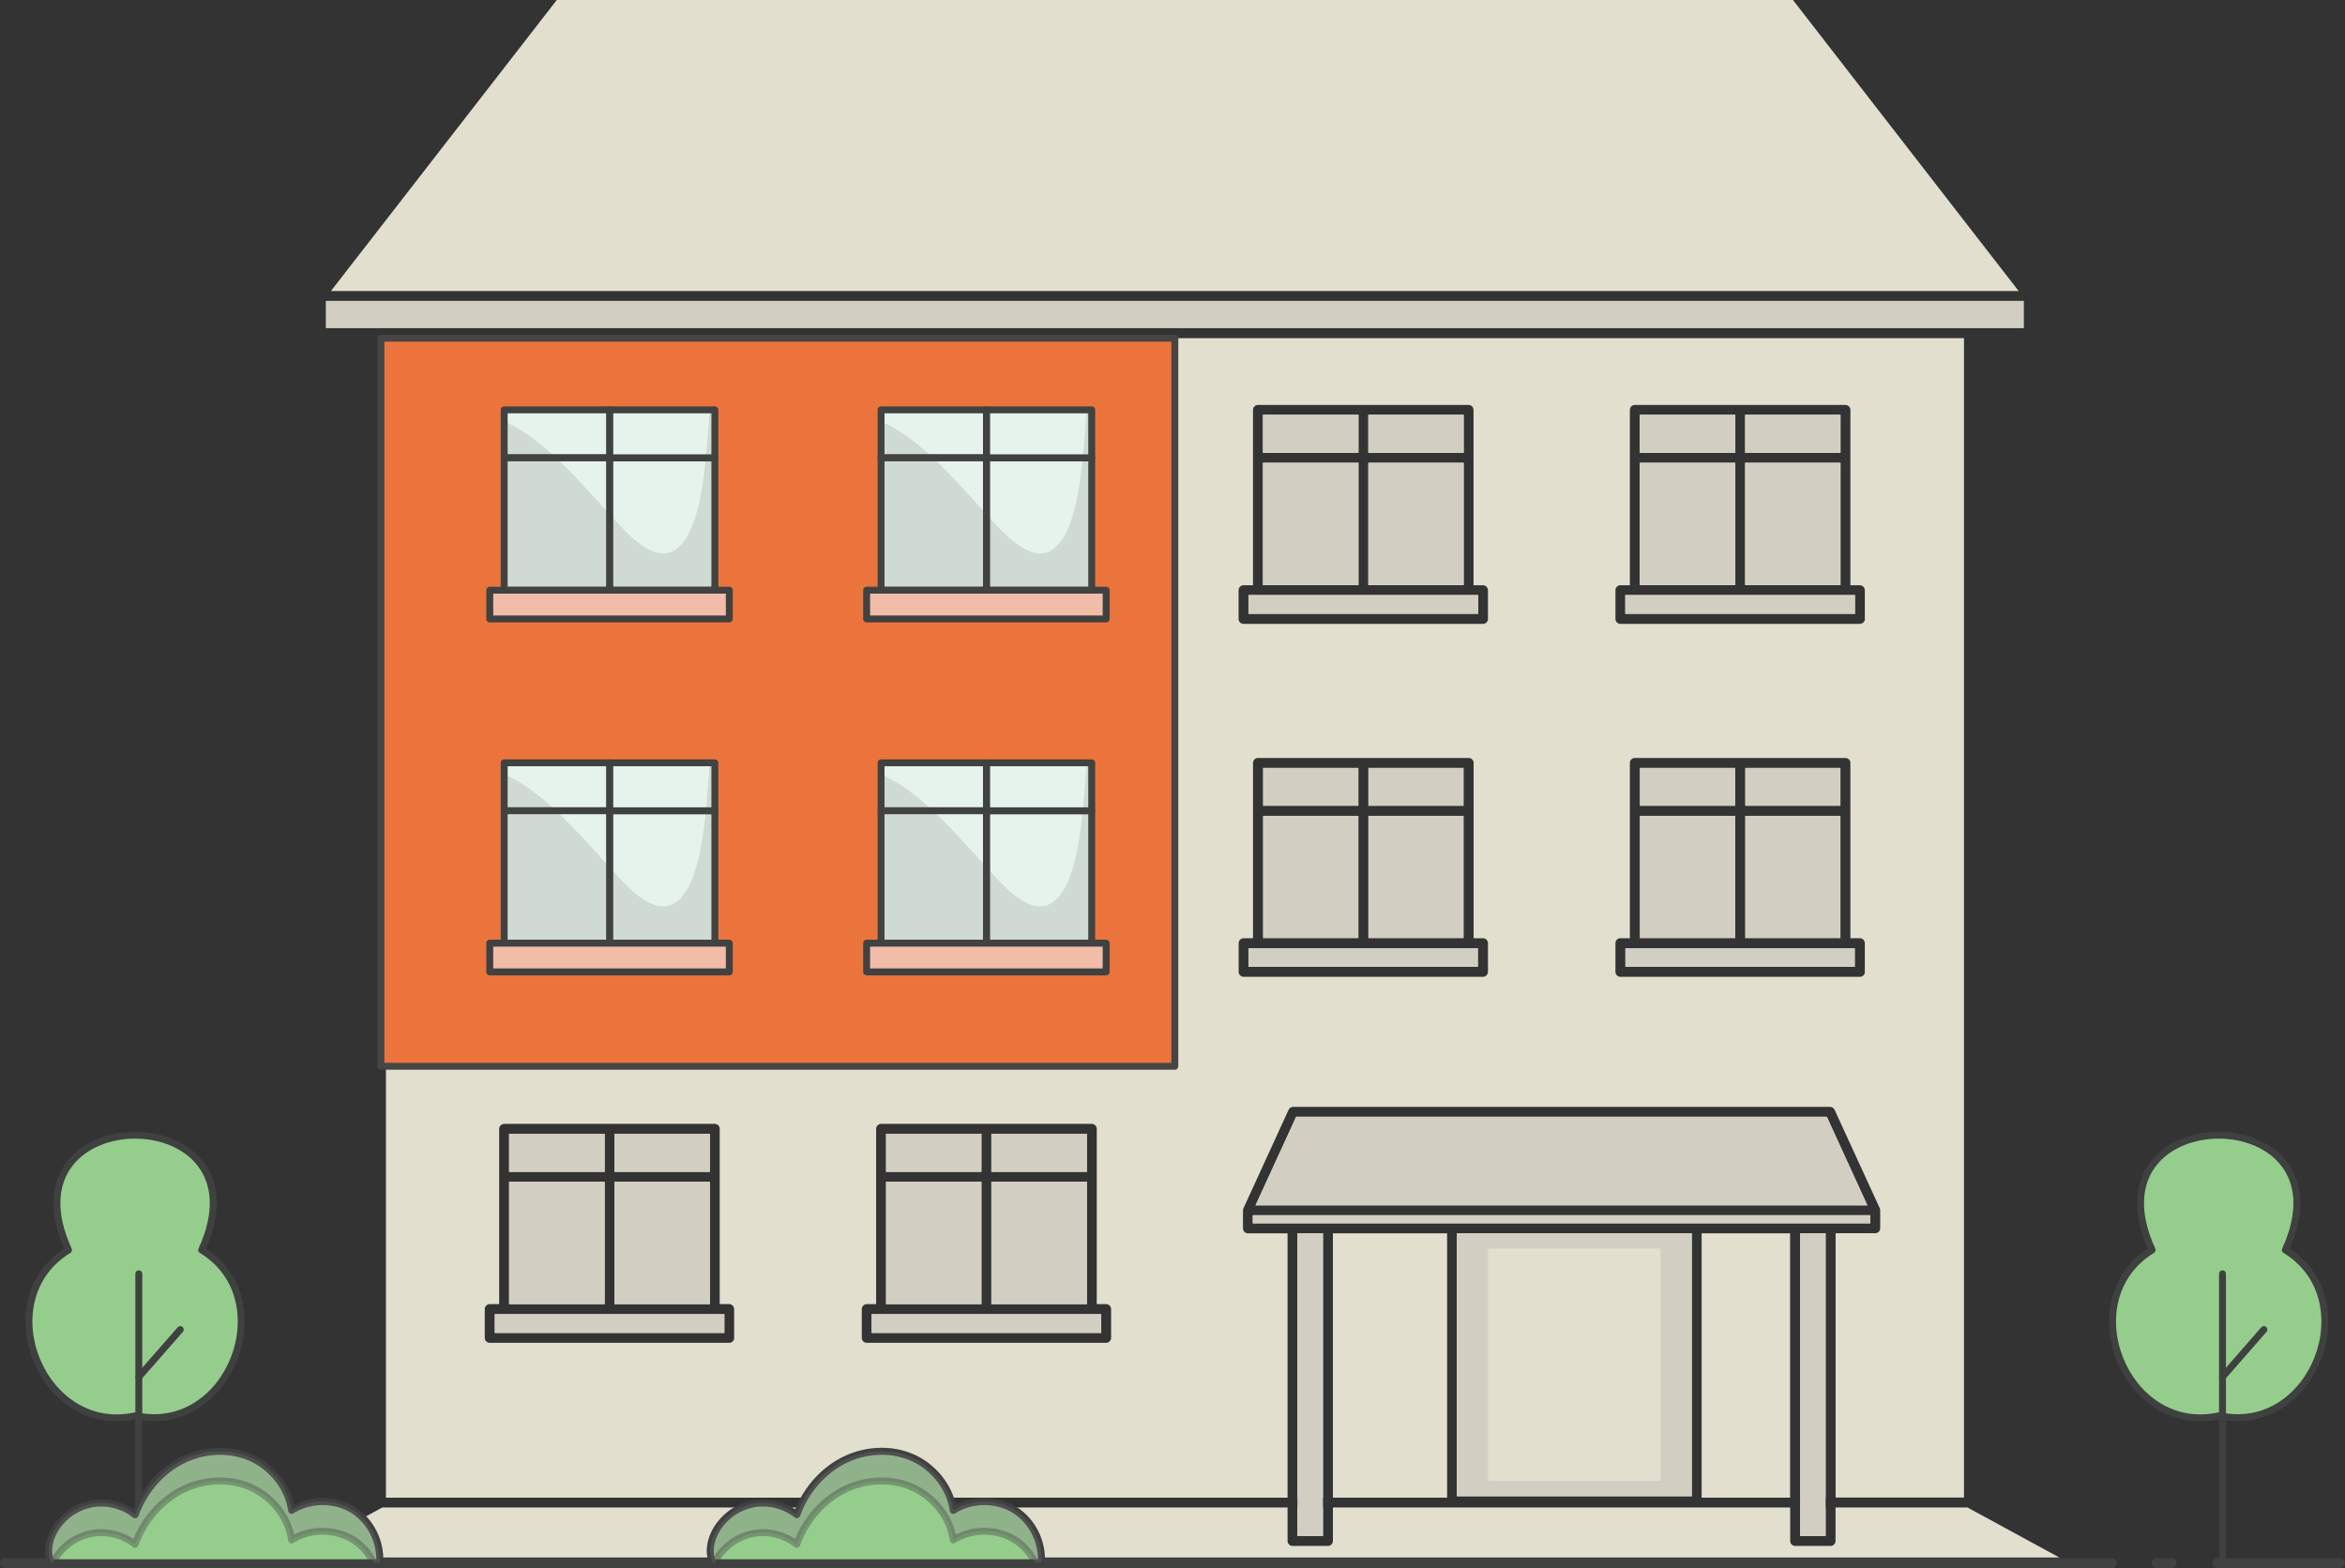 <?xml version="1.0" encoding="UTF-8"?><svg xmlns="http://www.w3.org/2000/svg" viewBox="0 0 271.48 181.57"><rect x="0" y="0" width="271.48" height="181.57" fill="#333333" stroke="none"/><g id="a"/><g id="b"><g id="c"><g><g><path d="M270.9,181.57h-14.22c-.32,0-.57-.26-.57-.57s.26-.57,.57-.57h14.22c.32,0,.57,.26,.57,.57s-.26,.57-.57,.57Z" style="fill:#404141;"/><path d="M251.42,181.57h-1.75c-.32,0-.57-.26-.57-.57s.26-.57,.57-.57h1.75c.32,0,.57,.26,.57,.57s-.26,.57-.57,.57Z" style="fill:#404141;"/><path d="M244.47,181.57H.57c-.32,0-.57-.26-.57-.57s.26-.57,.57-.57H244.47c.32,0,.57,.26,.57,.57s-.26,.57-.57,.57Z" style="fill:#404141;"/></g><rect x="37.72" y="34.84" width="196.58" height="3.16" style="fill:#d2cfc2;"/><polygon points="233.7 33.7 38.31 33.7 64.46 0 207.57 0 233.7 33.7" style="fill:#e2dfcf;"/><path d="M171.69,108.64h-1.09v-20.3c0-.31-.26-.57-.57-.57h-24.4c-.31,0-.57,.26-.57,.57v20.3h-1.09c-.31,0-.57,.26-.57,.57v3.33c0,.31,.26,.57,.57,.57h27.72c.31,0,.57-.26,.57-.57v-3.33c0-.31-.26-.57-.57-.57Z" style="fill:none;"/><path d="M171.7,67.77h-1.1v-20.31c0-.31-.26-.57-.57-.57h-24.39c-.31,0-.57,.26-.57,.57v20.31h-1.1c-.31,0-.57,.26-.57,.57v3.33c0,.31,.26,.57,.57,.57h27.74c.31,0,.57-.26,.57-.57v-3.33c0-.31-.26-.57-.57-.57Zm-13.29-19.74h11.04v4.41h-11.04v-4.41Zm0,5.56h11.04v14.17h-11.04v-14.17Zm-12.2-5.56h11.06v4.41h-11.06v-4.41Zm0,5.56h11.06v14.17h-11.06v-14.17Zm24.92,17.49h-26.59v-2.17h26.59v2.17Z" style="fill:none;"/><path d="M128.06,151.02h-1.09v-20.3c0-.31-.26-.57-.57-.57h-24.4c-.31,0-.57,.26-.57,.57v20.3h-1.09c-.31,0-.57,.26-.57,.59v3.32c0,.31,.26,.57,.57,.57h27.72c.31,0,.57-.26,.57-.57v-3.32c0-.33-.26-.59-.57-.59Zm-13.29-19.73h11.06v4.41h-11.06v-4.41Zm0,5.55h11.06v14.18h-11.06v-14.18Zm-12.19-5.55h11.04v4.41h-11.04v-4.41Zm0,5.55h11.04v14.18h-11.04v-14.18Zm24.9,17.51h-26.58v-2.17h26.58v2.17Z" style="fill:none;"/><path d="M84.43,151.02h-1.1v-20.3c0-.31-.24-.57-.57-.57h-24.39c-.31,0-.57,.26-.57,.57v20.3h-1.1c-.31,0-.57,.26-.57,.59v3.32c0,.31,.26,.57,.57,.57h27.74c.31,0,.57-.26,.57-.57v-3.32c0-.33-.26-.59-.57-.59Zm-13.29-19.73h11.04v4.41h-11.04v-4.41Zm0,5.55h11.04v14.18h-11.04v-14.18Zm-12.2-5.55h11.06v4.41h-11.06v-4.41Zm0,5.55h11.06v14.18h-11.06v-14.18Zm24.92,17.51h-26.58v-2.17h26.58v2.17Z" style="fill:none;"/><path d="M215.33,108.64h-1.1v-20.3c0-.31-.26-.57-.57-.57h-24.39c-.31,0-.57,.26-.57,.57v20.3h-1.1c-.31,0-.57,.26-.57,.57v3.33c0,.31,.26,.57,.57,.57h27.74c.31,0,.57-.26,.57-.57v-3.33c0-.31-.26-.57-.57-.57Z" style="fill:none;"/><path d="M215.33,67.77h-1.1v-20.31c0-.31-.26-.57-.57-.57h-24.39c-.31,0-.57,.26-.57,.57v20.31h-1.1c-.31,0-.57,.26-.57,.57v3.33c0,.31,.26,.57,.57,.57h27.74c.31,0,.57-.26,.57-.57v-3.33c0-.31-.26-.57-.57-.57Zm-13.29-19.74h11.04v4.41h-11.04v-4.41Zm0,5.56h11.04v14.17h-11.04v-14.17Zm-12.2-5.56h11.06v4.41h-11.06v-4.41Zm0,5.56h11.06v14.17h-11.06v-14.17Zm24.92,17.49h-26.59v-2.17h26.59v2.17Z" style="fill:none;"/><rect x="57.28" y="152.18" width="26.58" height="2.17" style="fill:#e2dfcf;"/><rect x="202.04" y="53.59" width="11.04" height="14.17" style="fill:#e2dfcf;"/><rect x="58.94" y="136.84" width="11.06" height="14.18" style="fill:#e2dfcf;"/><rect x="58.94" y="131.29" width="11.06" height="4.41" style="fill:#e2dfcf;"/><rect x="145.04" y="140.72" width="71.48" height=".94" style="fill:#e2dfcf;"/><rect x="71.14" y="136.84" width="11.04" height="14.18" style="fill:#e2dfcf;"/><polygon points="150.06 129.32 145.35 139.58 216.19 139.58 211.49 129.32 150.06 129.32" style="fill:#e2dfcf;"/><rect x="150.2" y="142.81" width="2.96" height="30.61" style="fill:#e2dfcf;"/><rect x="154.31" y="142.81" width="13.22" height="30.61" style="fill:#e2dfcf;"/><rect x="168.67" y="142.81" width="27.19" height="30.45" style="fill:#e2dfcf;"/><rect x="208.39" y="142.81" width="2.96" height="30.61" style="fill:#e2dfcf;"/><rect x="71.14" y="131.29" width="11.04" height="4.41" style="fill:#e2dfcf;"/><rect x="197" y="142.81" width="10.24" height="30.61" style="fill:#e2dfcf;"/><rect x="158.41" y="53.59" width="11.04" height="14.17" style="fill:#e2dfcf;"/><rect x="189.84" y="53.59" width="11.06" height="14.17" style="fill:#e2dfcf;"/><rect x="188.16" y="68.91" width="26.59" height="2.17" style="fill:#e2dfcf;"/><rect x="158.41" y="48.03" width="11.04" height="4.41" style="fill:#e2dfcf;"/><rect x="144.54" y="68.91" width="26.59" height="2.17" style="fill:#e2dfcf;"/><rect x="146.21" y="53.59" width="11.06" height="14.17" style="fill:#e2dfcf;"/><rect x="189.84" y="48.03" width="11.06" height="4.41" style="fill:#e2dfcf;"/><rect x="146.21" y="48.03" width="11.06" height="4.41" style="fill:#e2dfcf;"/><rect x="102.58" y="131.29" width="11.04" height="4.41" style="fill:#e2dfcf;"/><rect x="100.91" y="152.18" width="26.58" height="2.17" style="fill:#e2dfcf;"/><rect x="102.58" y="136.84" width="11.04" height="14.18" style="fill:#e2dfcf;"/><rect x="114.77" y="136.84" width="11.06" height="14.18" style="fill:#e2dfcf;"/><rect x="202.04" y="48.03" width="11.04" height="4.41" style="fill:#e2dfcf;"/><rect x="114.77" y="131.29" width="11.06" height="4.41" style="fill:#e2dfcf;"/><rect x="202.03" y="53.58" width="11.04" height="14.17" style="fill:#d2cfc2;"/><rect x="202.03" y="48.02" width="11.04" height="4.41" style="fill:#d2cfc2;"/><rect x="189.83" y="48.02" width="11.06" height="4.41" style="fill:#d2cfc2;"/><polygon points="202.03 53.01 202.03 53.01 202.03 53.01 202.03 53.01" style="fill:#474544;"/><rect x="189.83" y="53.58" width="11.06" height="14.17" style="fill:#d2cfc2;"/><polygon points="200.89 53.01 200.89 53.01 200.89 53.01 200.89 53.01" style="fill:#474544;"/><rect x="188.16" y="68.9" width="26.59" height="2.17" style="fill:#d2cfc2;"/><rect x="202.03" y="94.47" width="11.04" height="14.17" style="fill:#d2cfc2;"/><rect x="202.03" y="88.91" width="11.04" height="4.41" style="fill:#d2cfc2;"/><rect x="189.83" y="88.91" width="11.06" height="4.41" style="fill:#d2cfc2;"/><rect x="189.83" y="94.47" width="11.06" height="14.17" style="fill:#d2cfc2;"/><rect x="188.16" y="109.79" width="26.59" height="2.17" style="fill:#d2cfc2;"/><rect x="158.41" y="53.58" width="11.04" height="14.17" style="fill:#d2cfc2;"/><rect x="158.41" y="48.02" width="11.04" height="4.41" style="fill:#d2cfc2;"/><rect x="146.21" y="48.02" width="11.06" height="4.41" style="fill:#d2cfc2;"/><polygon points="158.41 53.01 158.41 53.01 158.41 53.01 158.41 53.01" style="fill:#474544;"/><rect x="146.21" y="53.58" width="11.06" height="14.17" style="fill:#d2cfc2;"/><polygon points="157.83 53.58 157.84 53.58 157.83 53.58 157.83 53.58" style="fill:#474544;"/><polygon points="157.84 52.42 157.83 52.42 157.83 52.43 157.84 52.42" style="fill:#474544;"/><polygon points="157.26 53.01 157.26 53.01 157.26 53.01 157.26 53.01" style="fill:#474544;"/><rect x="144.53" y="68.9" width="26.59" height="2.17" style="fill:#d2cfc2;"/><rect x="158.41" y="94.47" width="11.04" height="14.17" style="fill:#d2cfc2;"/><rect x="158.41" y="88.91" width="11.04" height="4.41" style="fill:#d2cfc2;"/><rect x="146.21" y="88.91" width="11.06" height="4.41" style="fill:#d2cfc2;"/><rect x="146.21" y="94.47" width="11.06" height="14.17" style="fill:#d2cfc2;"/><rect x="144.53" y="109.79" width="26.59" height="2.17" style="fill:#d2cfc2;"/><path d="M44.68,39.16V173.42h104.38v-30.61h-4.59c-.31,0-.57-.26-.57-.57v-2.09c0-.06,.01-.1,.03-.16,0-.03,.01-.06,.03-.09h0l5.22-11.39c.09-.21,.29-.34,.51-.34h62.18c.21,0,.43,.13,.52,.34l5.22,11.37s.01,.04,.03,.07c.01,.06,.03,.13,.03,.19v2.09c0,.31-.26,.57-.57,.57h-4.59v30.61h14.86V39.16H44.68Zm40.32,115.76c0,.31-.26,.57-.57,.57h-27.74c-.31,0-.57-.26-.57-.57v-3.32c0-.33,.26-.59,.57-.59h1.1v-20.3c0-.31,.26-.57,.57-.57h24.39c.33,0,.57,.26,.57,.57v20.3h1.1c.31,0,.57,.26,.57,.59v3.32Zm43.63,0c0,.31-.26,.57-.57,.57h-27.72c-.31,0-.57-.26-.57-.57v-3.32c0-.33,.26-.59,.57-.59h1.09v-20.3c0-.31,.26-.57,.57-.57h24.4c.31,0,.57,.26,.57,.57v20.3h1.09c.31,0,.57,.26,.57,.59v3.32Zm43.63-42.38c0,.31-.26,.57-.57,.57h-27.72c-.31,0-.57-.26-.57-.57v-3.33c0-.31,.26-.57,.57-.57h1.09v-20.3c0-.31,.26-.57,.57-.57h24.4c.31,0,.57,.26,.57,.57v20.3h1.09c.31,0,.57,.26,.57,.57v3.33Zm.01-40.87c0,.31-.26,.57-.57,.57h-27.74c-.31,0-.57-.26-.57-.57v-3.33c0-.31,.26-.57,.57-.57h1.1v-20.31c0-.31,.26-.57,.57-.57h24.39c.31,0,.57,.26,.57,.57v20.31h1.1c.31,0,.57,.26,.57,.57v3.33Zm43.63,40.87c0,.31-.26,.57-.57,.57h-27.74c-.31,0-.57-.26-.57-.57v-3.33c0-.31,.26-.57,.57-.57h1.1v-20.3c0-.31,.26-.57,.57-.57h24.39c.31,0,.57,.26,.57,.57v20.3h1.1c.31,0,.57,.26,.57,.57v3.33Zm0-40.87c0,.31-.26,.57-.57,.57h-27.74c-.31,0-.57-.26-.57-.57v-3.33c0-.31,.26-.57,.57-.57h1.1v-20.31c0-.31,.26-.57,.57-.57h24.39c.31,0,.57,.26,.57,.57v20.31h1.1c.31,0,.57,.26,.57,.57v3.33Z" style="fill:#e2dfcf;"/><g><g><rect x="114.77" y="136.83" width="11.06" height="14.18" style="fill:#d2cfc2;"/><rect x="114.77" y="131.28" width="11.06" height="4.41" style="fill:#d2cfc2;"/><rect x="102.58" y="131.28" width="11.04" height="4.41" style="fill:#d2cfc2;"/><rect x="102.58" y="136.83" width="11.04" height="14.18" style="fill:#d2cfc2;"/></g><rect x="100.9" y="152.17" width="26.58" height="2.17" style="fill:#d2cfc2;"/></g><g><g><rect x="71.14" y="136.83" width="11.04" height="14.18" style="fill:#d2cfc2;"/><rect x="71.14" y="131.28" width="11.04" height="4.41" style="fill:#d2cfc2;"/><rect x="58.94" y="131.28" width="11.06" height="4.41" style="fill:#d2cfc2;"/><rect x="58.94" y="136.83" width="11.06" height="14.18" style="fill:#d2cfc2;"/></g><rect x="57.28" y="152.17" width="26.58" height="2.17" style="fill:#d2cfc2;"/></g><polygon points="216.18 139.57 145.35 139.57 150.05 129.31 211.49 129.31 216.18 139.57" style="fill:#d2cfc2;"/><rect x="145.03" y="140.71" width="71.48" height=".94" style="fill:#d2cfc2;"/><g><rect x="208.39" y="174.56" width="2.96" height="3.3" style="fill:#e2dfcf;"/><rect x="150.2" y="174.56" width="2.96" height="3.3" style="fill:#e2dfcf;"/><path d="M238.4,180.35H33.62l10.63-5.79h104.81v3.88c0,.31,.26,.57,.57,.57h4.11c.31,0,.57-.26,.57-.57v-3.88h52.94v3.88c0,.31,.26,.57,.57,.57h4.11c.31,0,.57-.26,.57-.57v-3.88h15.28l10.63,5.79Z" style="fill:#e2dfcf;"/></g><g><rect x="208.39" y="142.8" width="2.96" height="35.06" style="fill:#d2cfc2;"/><rect x="150.2" y="142.8" width="2.96" height="35.06" style="fill:#d2cfc2;"/></g><rect x="168.66" y="142.8" width="27.19" height="30.45" style="fill:#d2cfc2;"/><rect x="172.27" y="144.57" width="19.97" height="26.91" style="fill:#e2dfcf;"/><rect x="44.1" y="39.16" width="91.91" height="84.31" style="fill:#eb743d; stroke:#474543; stroke-linecap:round; stroke-linejoin:round; stroke-width:.8px;"/><g><g><rect x="114.2" y="93.88" width="12.19" height="15.33" style="fill:#e6f3ed; stroke:#404141; stroke-linecap:round; stroke-linejoin:round; stroke-width:.8px;"/><rect x="114.2" y="88.33" width="12.19" height="5.55" style="fill:#e6f3ed; stroke:#404141; stroke-linecap:round; stroke-linejoin:round; stroke-width:.8px;"/><rect x="102" y="88.33" width="12.2" height="5.55" style="fill:#e6f3ed; stroke:#404141; stroke-linecap:round; stroke-linejoin:round; stroke-width:.8px;"/><rect x="102" y="93.88" width="12.2" height="15.33" style="fill:#e6f3ed; stroke:#404141; stroke-linecap:round; stroke-linejoin:round; stroke-width:.8px;"/></g><polygon points="101.69 109.21 100.33 109.21 100.33 112.54 128.06 112.54 128.06 109.21 126.08 109.21 113.89 109.21 101.69 109.21" style="fill:#f1bca8; stroke:#404141; stroke-linecap:round; stroke-linejoin:round; stroke-width:.8px;"/><path d="M126.39,88.33v20.88h-24.39v-19.55c2.04,.87,4.03,2.38,5.99,4.22,2.1,1.95,4.16,4.26,6.21,6.54,.44,.48,.87,.96,1.31,1.43,2.71,2.9,6.11,5.26,8.27-.12,.84-2.1,1.27-4.86,1.57-7.85,.18-1.8,.31-3.68,.45-5.55h.59Z" style="fill:#504a44; opacity:.15;"/></g><g><g><rect x="70.57" y="93.88" width="12.19" height="15.33" style="fill:#e6f3ed; stroke:#404141; stroke-linecap:round; stroke-linejoin:round; stroke-width:.8px;"/><rect x="70.57" y="88.33" width="12.19" height="5.55" style="fill:#e6f3ed; stroke:#404141; stroke-linecap:round; stroke-linejoin:round; stroke-width:.8px;"/><rect x="58.37" y="88.33" width="12.2" height="5.55" style="fill:#e6f3ed; stroke:#404141; stroke-linecap:round; stroke-linejoin:round; stroke-width:.8px;"/><rect x="58.37" y="93.88" width="12.2" height="15.33" style="fill:#e6f3ed; stroke:#404141; stroke-linecap:round; stroke-linejoin:round; stroke-width:.8px;"/></g><polygon points="58.05 109.21 56.7 109.21 56.7 112.54 84.43 112.54 84.43 109.21 82.45 109.21 70.25 109.21 58.05 109.21" style="fill:#f1bca8; stroke:#404141; stroke-linecap:round; stroke-linejoin:round; stroke-width:.8px;"/><path d="M82.76,88.33v20.88h-24.39v-19.55c2.04,.87,4.03,2.38,5.99,4.22,2.1,1.95,4.16,4.26,6.21,6.54,.44,.48,.87,.96,1.31,1.43,2.71,2.9,6.11,5.26,8.27-.12,.84-2.1,1.27-4.86,1.57-7.85,.18-1.8,.31-3.68,.45-5.55h.59Z" style="fill:#504a44; opacity:.15;"/></g><g><g><rect x="114.2" y="53.02" width="12.19" height="15.33" style="fill:#e6f3ed; stroke:#404141; stroke-linecap:round; stroke-linejoin:round; stroke-width:.8px;"/><rect x="114.2" y="47.46" width="12.19" height="5.55" style="fill:#e6f3ed; stroke:#404141; stroke-linecap:round; stroke-linejoin:round; stroke-width:.8px;"/><rect x="102" y="47.46" width="12.2" height="5.55" style="fill:#e6f3ed; stroke:#404141; stroke-linecap:round; stroke-linejoin:round; stroke-width:.8px;"/><rect x="102" y="53.02" width="12.2" height="15.33" style="fill:#e6f3ed; stroke:#404141; stroke-linecap:round; stroke-linejoin:round; stroke-width:.8px;"/></g><polygon points="101.69 68.34 100.33 68.34 100.33 71.67 128.06 71.67 128.06 68.34 126.08 68.34 113.89 68.34 101.69 68.34" style="fill:#f1bca8; stroke:#404141; stroke-linecap:round; stroke-linejoin:round; stroke-width:.8px;"/><path d="M126.39,47.46v20.88h-24.39v-19.55c2.04,.87,4.03,2.38,5.99,4.22,2.1,1.95,4.16,4.26,6.21,6.54,.44,.48,.87,.96,1.31,1.43,2.71,2.9,6.11,5.26,8.27-.12,.84-2.1,1.27-4.86,1.57-7.85,.18-1.8,.31-3.68,.45-5.55h.59Z" style="fill:#504a44; opacity:.15;"/></g><g><g><rect x="70.57" y="53.02" width="12.19" height="15.33" style="fill:#e6f3ed; stroke:#404141; stroke-linecap:round; stroke-linejoin:round; stroke-width:.8px;"/><rect x="70.57" y="47.46" width="12.19" height="5.55" style="fill:#e6f3ed; stroke:#404141; stroke-linecap:round; stroke-linejoin:round; stroke-width:.8px;"/><rect x="58.37" y="47.46" width="12.2" height="5.55" style="fill:#e6f3ed; stroke:#404141; stroke-linecap:round; stroke-linejoin:round; stroke-width:.8px;"/><rect x="58.37" y="53.02" width="12.2" height="15.33" style="fill:#e6f3ed; stroke:#404141; stroke-linecap:round; stroke-linejoin:round; stroke-width:.8px;"/></g><polygon points="58.05 68.34 56.7 68.34 56.7 71.67 84.43 71.67 84.43 68.34 82.45 68.34 70.25 68.34 58.05 68.34" style="fill:#f1bca8; stroke:#404141; stroke-linecap:round; stroke-linejoin:round; stroke-width:.8px;"/><path d="M82.76,47.46v20.88h-24.39v-19.55c2.04,.87,4.03,2.38,5.99,4.22,2.1,1.95,4.16,4.26,6.21,6.54,.44,.48,.87,.96,1.31,1.43,2.71,2.9,6.11,5.26,8.27-.12,.84-2.1,1.27-4.86,1.57-7.85,.18-1.8,.31-3.68,.45-5.55h.59Z" style="fill:#504a44; opacity:.15;"/></g><g><g><path d="M256.96,163.93c-10.91,2.43-17.21-13.41-7.81-19.19-8.1-17.73,23.52-17.72,15.42,0,9.32,5.68,3.21,21.5-7.62,19.19Z" style="fill:#95cd8d; stroke:#3f4040; stroke-linecap:round; stroke-linejoin:round; stroke-width:.8px;"/><line x1="257.3" y1="147.5" x2="257.3" y2="180.33" style="fill:#95cd8d; stroke:#3f4040; stroke-linecap:round; stroke-linejoin:round; stroke-width:.8px;"/><line x1="262.09" y1="153.96" x2="257.3" y2="159.44" style="fill:#95cd8d; stroke:#3f4040; stroke-linecap:round; stroke-linejoin:round; stroke-width:.8px;"/></g><g><path d="M15.74,163.93c-10.91,2.43-17.21-13.41-7.81-19.19-8.1-17.73,23.52-17.72,15.42,0,9.32,5.68,3.21,21.5-7.62,19.19Z" style="fill:#95cd8d; stroke:#3f4040; stroke-linecap:round; stroke-linejoin:round; stroke-width:.8px;"/><line x1="16.07" y1="147.5" x2="16.07" y2="180.33" style="fill:#95cd8d; stroke:#3f4040; stroke-linecap:round; stroke-linejoin:round; stroke-width:.8px;"/><line x1="20.87" y1="153.96" x2="16.07" y2="159.44" style="fill:#95cd8d; stroke:#3f4040; stroke-linecap:round; stroke-linejoin:round; stroke-width:.8px;"/></g><path d="M8.29,175.08c-.89,.6-1.63,1.41-2.12,2.37-.55,1.08-.76,2.4-.25,3.5H43.95c.17-2.37-1.03-4.8-3.03-6.08-2.11-1.34-5.04-1.33-7.15,.02-.39-2.73-2.37-5.13-4.91-6.18-2.54-1.06-5.55-.8-7.98,.5-2.43,1.3-4.31,3.59-5.23,6.19-1.45-1.15-3.42-1.62-5.23-1.22-.76,.17-1.49,.48-2.13,.91Z" style="fill:#95cd8d; stroke:#3f4040; stroke-linecap:round; stroke-linejoin:round; stroke-width:.8px;"/><path d="M43.95,180.95h-.7c-.53-1.07-1.33-2-2.34-2.64-2.11-1.34-5.04-1.33-7.15,.01-.38-2.72-2.37-5.12-4.91-6.18-2.54-1.05-5.56-.81-7.98,.5-2.43,1.31-4.31,3.59-5.23,6.19-1.45-1.15-3.42-1.62-5.23-1.22-.76,.16-1.49,.48-2.13,.91-.89,.6-1.63,1.42-2.12,2.37,0,.02-.02,.04-.03,.06h-.22c-.52-1.1-.3-2.42,.25-3.5,.49-.95,1.23-1.77,2.12-2.37,.65-.44,1.37-.75,2.13-.92,1.81-.39,3.78,.07,5.23,1.23,.91-2.59,2.8-4.89,5.23-6.19,2.43-1.31,5.44-1.55,7.98-.5,2.54,1.05,4.52,3.46,4.91,6.18,2.11-1.34,5.04-1.36,7.15-.01,2.01,1.28,3.21,3.71,3.04,6.08Z" style="fill:#878788; opacity:.38; stroke:#3f4040; stroke-linecap:round; stroke-linejoin:round; stroke-width:.8px;"/><g><path d="M84.89,175.08c-.89,.6-1.63,1.41-2.12,2.37-.55,1.08-.76,2.4-.25,3.5h38.03c.17-2.37-1.03-4.8-3.03-6.08-2.11-1.34-5.04-1.33-7.15,.02-.39-2.73-2.37-5.13-4.91-6.18-2.54-1.06-5.55-.8-7.98,.5-2.43,1.3-4.31,3.59-5.23,6.19-1.45-1.15-3.42-1.62-5.23-1.22-.76,.17-1.49,.48-2.13,.91Z" style="fill:#95cd8d; stroke:#3f4040; stroke-linecap:round; stroke-linejoin:round; stroke-width:.8px;"/><path d="M120.55,180.95h-.7c-.53-1.07-1.33-2-2.34-2.64-2.11-1.34-5.04-1.33-7.15,.01-.38-2.72-2.37-5.12-4.91-6.18-2.54-1.05-5.56-.81-7.98,.5-2.43,1.31-4.31,3.59-5.23,6.19-1.45-1.15-3.42-1.62-5.23-1.22-.76,.16-1.49,.48-2.13,.91-.89,.6-1.63,1.42-2.12,2.37,0,.02-.02,.04-.03,.06h-.22c-.52-1.1-.3-2.42,.25-3.5,.49-.95,1.23-1.77,2.12-2.37,.65-.44,1.37-.75,2.13-.92,1.81-.39,3.78,.07,5.23,1.23,.91-2.59,2.8-4.89,5.23-6.19,2.43-1.31,5.44-1.55,7.98-.5,2.54,1.05,4.52,3.46,4.91,6.18,2.11-1.34,5.04-1.36,7.15-.01,2.01,1.28,3.21,3.71,3.04,6.08Z" style="fill:#878788; opacity:.38; stroke:#3f4040; stroke-linecap:round; stroke-linejoin:round; stroke-width:.8px;"/></g></g></g></g></g></svg>